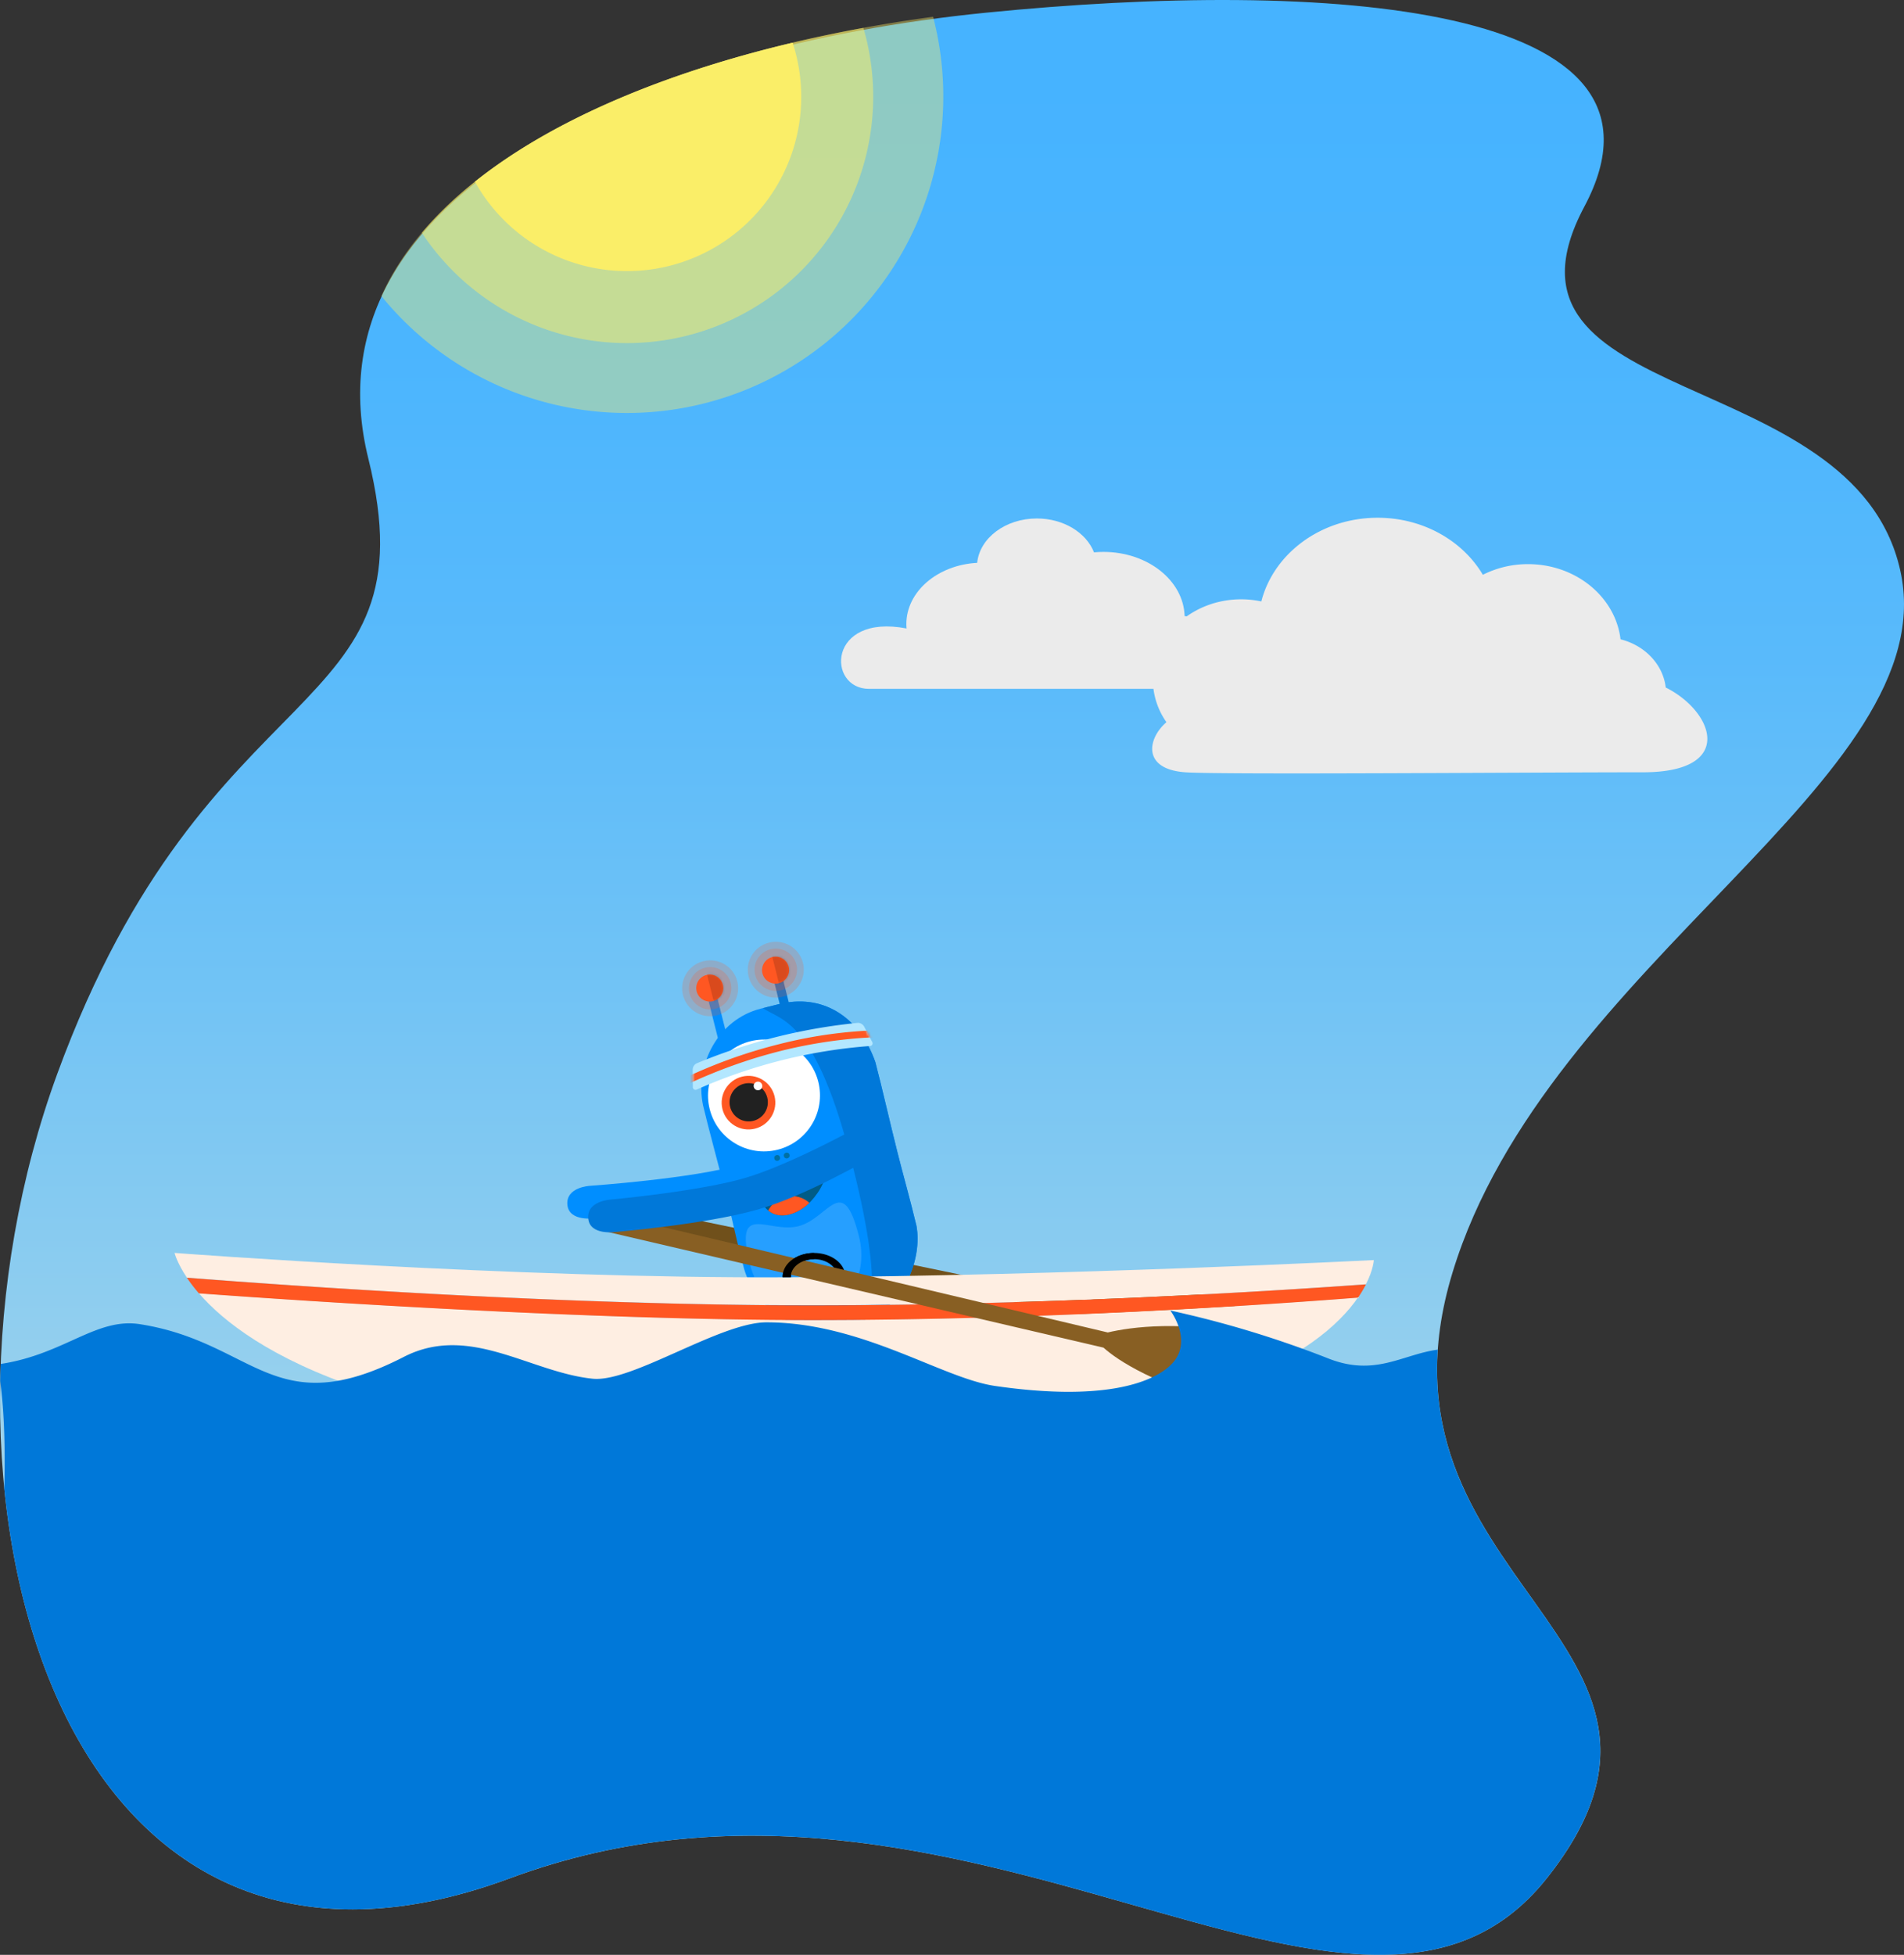 <?xml version="1.0" encoding="UTF-8"?>
<svg xmlns="http://www.w3.org/2000/svg" xmlns:xlink="http://www.w3.org/1999/xlink" viewBox="0 0 758.29 778.24">
  <rect x="0" y="0" width="758.29" height="778.24" fill="#333333" stroke="none"/>
  <defs>
    <linearGradient id="e3d4ec56-f396-43d0-910d-ebd8463ff30a" x1="379.14" y1="778.24" x2="379.14" y2="7.31" gradientUnits="userSpaceOnUse">
      <stop offset="0.05" stop-color="#d1e6e0"></stop>
      <stop offset="0.13" stop-color="#bddfe4"></stop>
      <stop offset="0.31" stop-color="#93cfee"></stop>
      <stop offset="0.5" stop-color="#71c3f5"></stop>
      <stop offset="0.67" stop-color="#59bafb"></stop>
      <stop offset="0.83" stop-color="#4bb5fe"></stop>
      <stop offset="0.97" stop-color="#46b3ff"></stop>
    </linearGradient>
    <mask id="a4edd9d0-544c-413f-9308-2fe977ca3185" x="264.24" y="407.22" width="91.26" height="35.61" maskUnits="userSpaceOnUse">
      <g id="badcb154-9e5c-4e24-9698-5be94176d2ec" data-name="mask-6">
        <path id="a2f9ec99-835d-4d5d-a96c-b3bcc183f544" data-name="path-5" d="M344.11,408.61a2.83,2.83,0,0,0-2.55-1.39,225,225,0,0,0-64.1,16.11,2.83,2.83,0,0,0-1.59,2.43l.06,6.93a1.08,1.08,0,0,0,1.62,1.05,207.91,207.91,0,0,1,68.85-17.3,1.07,1.07,0,0,0,.93-1.69Z" fill="#fff" fill-rule="evenodd"></path>
      </g>
    </mask>
    <mask id="e7fb892e-2c49-4f90-90d1-b04ec98abbec" x="303.5" y="377.83" width="13.9" height="14.76" maskUnits="userSpaceOnUse">
      <g id="bc7f7341-cddc-40de-9b33-5a1597dcab31" data-name="mask-8">
        <ellipse id="fca6689d-d781-441e-aec1-ef3b45b25f4a" data-name="path-7" cx="308.9" cy="386.19" rx="5.4" ry="5.37" transform="translate(-84.79 86.91) rotate(-14.1)" fill="#fff"></ellipse>
      </g>
    </mask>
    <mask id="adaf1eaf-cd73-4579-ad5a-4c15fd506ae5" x="278.25" y="385.07" width="12.52" height="14.59" maskUnits="userSpaceOnUse">
      <g id="a81ddd60-a939-479a-b39b-08ac8e20c687" data-name="mask-10">
        <ellipse id="bb0cd621-46ef-494f-a15c-dfae7fa4d17b" data-name="path-9" cx="283.15" cy="393.22" rx="4.87" ry="5.37" transform="translate(-87.28 80.84) rotate(-14.1)" fill="#fff"></ellipse>
      </g>
    </mask>
    <clipPath id="feab0d00-c25e-4cb4-a7ff-4db496eceb3e">
      <path d="M328.56,464.75c.91,4-1.44,9-5.79,13.7s-12.89,8.22-17.9,2.42c-16.91-19.55,12.44-9.59,20.35-17.31A2,2,0,0,1,328.56,464.75Z" fill="none" clip-rule="evenodd"></path>
    </clipPath>
    <clipPath id="b4819037-975f-42f6-bcde-331e51c9b8bd">
      <rect x="299.34" y="457.79" width="33.37" height="38.97" transform="translate(-98.21 82.22) rotate(-12.85)" fill="none"></rect>
    </clipPath>
    <clipPath id="a155cf4b-106e-4e77-a531-1c096b0b92a7">
      <rect x="298.71" y="464.27" width="31.71" height="20.63" transform="translate(-97.65 81.83) rotate(-12.85)" fill="none"></rect>
    </clipPath>
    <clipPath id="a9a3529f-d9af-4985-9ca4-ee7f81ee26fb">
      <ellipse cx="315.28" cy="486.62" rx="10.49" ry="10.42" transform="translate(-100.31 82.29) rotate(-12.85)" fill="none"></ellipse>
    </clipPath>
    <clipPath id="bde9df1c-303e-4450-b3fe-b3fa60bce5fd">
      <path d="M316,460.79a3.44,3.44,0,0,0-4.15-2.55l-9.71,2.21a3.44,3.44,0,0,0-2.64,4.1l1.13,4.93a3.44,3.44,0,0,0,4.15,2.55l9.71-2.21a3.45,3.45,0,0,0,2.63-4.1Z" fill="none" clip-rule="evenodd"></path>
    </clipPath>
  </defs>
  <g id="b2bf8dc6-d51f-48a0-a2a3-8a9b455f396f" data-name="Laag 2">
    <g id="e52059a4-3a14-44b8-993c-6f5f1e0676bd" data-name="Laag 2">
      <path d="M203,747.79c182.09-67.5,337.87,94.53,413,0s-75.09-117.67-37.53-241.13S775.54,309.88,756.76,226.9,587.82,163.25,631,82.23,527.75-8.45,392.6,5.06,120.41,76.44,146.69,182.55s-63.84,81-123.9,245S20.91,815.32,203,747.79Z" fill-rule="evenodd" fill="url(#e3d4ec56-f396-43d0-910d-ebd8463ff30a)"></path>
      <path d="M249.73,107.93A69.38,69.38,0,0,0,315.67,17C266,28.75,220.75,47.13,189.14,72.33A69.32,69.32,0,0,0,249.73,107.93Z" fill="#fbee69"></path>
      <path d="M249.73,136.59a98.11,98.11,0,0,0,94.13-125.5C270.54,24.48,202.73,51.46,168,92.67A97.92,97.92,0,0,0,249.73,136.59Z" fill="#fbee69" opacity="0.5"></path>
      <path d="M151.89,117.87A126,126,0,0,0,371.62,6.69C273.86,19.85,179.67,56.42,151.89,117.87Z" fill="#fbee69" opacity="0.4"></path>
    </g>
    <g id="e4067093-3c4c-4028-b526-431e98c96be8" data-name="Laag 1 kopie">
      <path d="M492.37,517.46c-30.35-5.45-50.57-2-59.68.39l-200.6-41.53-4.2,6.28L431.14,524c6,5.07,20.38,13.91,53.48,22.52C485,546.77,492.37,517.46,492.37,517.46Z" fill="#70501b"></path>
      <path d="M298.74,476.54C278,482.44,236.87,485,236.87,485s-10.25,1.52-10.9-5.34c-.67-7.07,8.9-7.56,8.9-7.56s41.85-2.93,59.86-8.47Z" fill="#008eff" fill-rule="evenodd"></path>
      <g id="e2e943d7-1b51-46e3-bdb9-75d6660922b2" data-name="Body">
        <g id="b2d3d2ff-0f48-48cb-95f1-422841df77ec" data-name="Rectangle-10">
          <path id="b3afe536-529f-4b8e-bc9e-6345dce492ef" data-name="path-1" d="M310.08,399.78,303,401.55c-17,4.27-26.41,22.4-23,38.52,2.3,9.64,5,19.2,9,35s4.27,18.95,7.39,30.2c4.8,16.38,21.51,27.33,38.52,23l7-1.77c17-4.27,25.65-24.45,23.05-38.52-2.62-10.89-5.42-20.68-7.57-29.25-3.46-13.76-5.89-24.78-8.8-35.92C342,404.16,327.08,395.51,310.08,399.78Z" fill="#008eff" fill-rule="evenodd"></path>
        </g>
      </g>
      <path d="M348.51,371.83,292.4,371l11.22,27.79a21.68,21.68,0,0,1,2.85,1.86l3.61-.9c17-4.27,31.94,4.38,38.52,23.05,2.91,11.14,5.34,22.16,8.8,35.92,2.15,8.57,5,18.36,7.57,29.25,2.38,12.86-4.65,30.83-18.87,37.08,8.67,8,41.57,36.32,56.11,20.16C419.05,526.54,348.51,371.83,348.51,371.83Z" fill="none"></path>
      <path d="M365,488c-2.62-10.89-5.42-20.68-7.57-29.25-3.46-13.76-5.89-24.78-8.8-35.92-6.58-18.67-21.52-27.32-38.52-23.05l-6.26,1.55c6.43,4.78,20.13,3.49,34.27,57.07,16.28,61.71,5.88,64.66,5.88,64.66s.77.76,2.13,2C360.32,518.83,367.35,500.86,365,488Z" fill="#0078d9"></path>
      <path id="b7cedbcf-205f-46e9-b50d-717f1a06d788" data-name="Oval-20" d="M326.79,523.29c-12,3-24.62-6-28.17-20.12-6.33-25.19,7.33-12,19.34-15s17.63-21.84,24.14,4.08C345.65,506.37,338.8,520.27,326.79,523.29Z" fill="#fff" fill-opacity="0.15" fill-rule="evenodd"></path>
      <g id="b6ab2444-e380-4d67-b5e9-8ef22bcdbefc" data-name="Oog">
        <ellipse id="e0f951bf-8cb0-457b-aa28-b61ce93da9c5" data-name="Oval-19" cx="304.29" cy="436.1" rx="22.3" ry="22.26" transform="translate(-97.09 87.29) rotate(-14.1)" fill="#fff"></ellipse>
        <ellipse id="b85e2810-c5e0-4c1f-b984-fd5cd7b450fe" data-name="Oval-19" cx="298.11" cy="438.96" rx="10.69" ry="10.67" transform="translate(-97.97 85.87) rotate(-14.1)" fill="#ff5722"></ellipse>
        <ellipse id="e59b61a9-07a3-48d4-b9bc-1f44cfdf52a4" data-name="Oval-19" cx="298.19" cy="438.82" rx="7.63" ry="7.62" transform="translate(-97.93 85.88) rotate(-14.1)" fill="#212121"></ellipse>
        <circle id="bd58bf53-32de-4279-91c3-7c6bf405d043" data-name="Oval-19" cx="301.89" cy="432.31" r="1.72" transform="translate(-96.24 86.59) rotate(-14.1)" fill="#fff"></circle>
      </g>
      <circle id="af75e91d-25bc-4071-8622-21ab645ae434" data-name="Oval-2" cx="313.34" cy="460.01" r="1.15" transform="translate(-102.64 90.21) rotate(-14.1)" fill="#0070a3"></circle>
      <circle id="f7d0385b-d509-4631-96a8-b4c17fa97560" data-name="Oval-2-Copy" cx="309.53" cy="460.97" r="1.15" transform="translate(-102.99 89.31) rotate(-14.1)" fill="#0070a3"></circle>
      <circle id="f7eeb227-7853-43bf-9eda-d2e9ca03d868" data-name="Oval-4" cx="321.47" cy="510.93" r="3.11" transform="translate(-114.8 93.73) rotate(-14.1)" fill="#268cde"></circle>
      <g id="b142b25b-6e7f-428d-9971-e7c3b9c5b4e8" data-name="Band">
        <g id="a04a9b52-00e4-4954-8ed3-c3f2de911d54" data-name="Rectangle-13">
          <path id="ee99d853-1a46-4a2e-b54d-7ee26bcf3044" data-name="path-5" d="M344.11,408.61a2.83,2.83,0,0,0-2.55-1.39,225,225,0,0,0-64.1,16.11,2.83,2.83,0,0,0-1.59,2.43l.06,6.93a1.08,1.08,0,0,0,1.62,1.05,207.91,207.91,0,0,1,68.85-17.3,1.07,1.07,0,0,0,.93-1.69Z" fill="#b3e7ff" fill-rule="evenodd"></path>
        </g>
        <g mask="url(#a4edd9d0-544c-413f-9308-2fe977ca3185)">
          <path id="e2c5f6d2-8681-448c-b3a3-81d04a73ebdf" data-name="Rectangle-13" d="M348.74,412.89h1.4l-2.22-1.18Zm-76.29,19.4.32-.34-.72.55.17-.09Zm-5.23,5.58-.37-1.45L266.2,439Zm81.52-25,4,5.84,2.74-.76-5.37-7.82A181.8,181.8,0,0,0,310,415.77a201.37,201.37,0,0,0-39.2,14.31l-6.57,7,1.45,5.75,2.59-.72-1.06-4.24,5.23-5.58.32-.16,2.16-1c2.36-1.11,5.07-2.31,8.09-3.54a203.16,203.16,0,0,1,27.65-9.15,191.69,191.69,0,0,1,28.09-4.86c3.11-.3,5.92-.49,8.38-.6Zm-81.52,25-1,1.08.65-2.53Zm5.23-5.58.32-.34-.72.55.17-.09Zm76.29-19.4h1.4l-2.22-1.18Zm-81.52,25,5.23-5.58.32-.16,2.16-1c2.36-1.11,5.07-2.31,8.09-3.54a203.16,203.16,0,0,1,27.65-9.15,191.69,191.69,0,0,1,28.09-4.86c3.11-.3,5.92-.49,8.38-.6l1.6-.06,4,5.84,2.74-.76-5.37-7.82A181.8,181.8,0,0,0,310,415.77a201.37,201.37,0,0,0-39.2,14.31l-6.57,7,1.45,5.75,2.59-.72Z" fill="#ff5722"></path>
        </g>
      </g>
      <g id="e6a40731-6883-4722-b885-290a4cef7953" data-name="Voelsprieten">
        <path id="bd91e703-063e-48da-94eb-0edd738759cc" data-name="Rectangle-14" d="M309.88,389.22l-.18,0c-.94.23-1.55,1-1.38,1.68l2.76,11a1.58,1.58,0,0,0,2,.83l.18,0c.94-.24,1.56-1,1.38-1.68l-2.76-11A1.59,1.59,0,0,0,309.88,389.22Z" fill="#0078d9" fill-rule="evenodd"></path>
        <rect id="e00906ab-abeb-4636-aca6-861c7608aa3e" data-name="Rectangle-14-Copy" x="284.04" y="396.1" width="3.68" height="18.81" rx="1.75" transform="translate(-90.19 81.88) rotate(-14.1)" fill="#008eff"></rect>
        <ellipse id="b34abcd6-9932-4d12-90ca-1e7a130858e8" data-name="Oval" cx="308.98" cy="386.04" rx="8.46" ry="8.43" transform="translate(-84.75 86.92) rotate(-14.1)" fill="#ff5722" opacity="0.2" style="isolation:isolate"></ellipse>
        <ellipse id="f012aa10-e01b-4f24-9710-77fa48b27c3d" data-name="Oval-Copy-2" cx="282.84" cy="393.42" rx="8.46" ry="8.43" transform="translate(-87.34 80.78) rotate(-14.1)" fill="#ff5722" opacity="0.2" style="isolation:isolate"></ellipse>
        <ellipse id="bba74a54-76a5-4228-bad2-0653b79edb43" data-name="Oval" cx="308.98" cy="386.04" rx="11.16" ry="11.12" transform="translate(-84.75 86.92) rotate(-14.1)" fill="#ff5722" opacity="0.2" style="isolation:isolate"></ellipse>
        <ellipse id="b511524c-c4ce-4b33-82a5-e01d8e401dfd" data-name="Oval-Copy-3" cx="282.84" cy="393.42" rx="11.16" ry="11.12" transform="translate(-87.34 80.78) rotate(-14.1)" fill="#ff5722" opacity="0.2" style="isolation:isolate"></ellipse>
        <g id="fea7f780-0704-4934-b30c-c3c783fb2644" data-name="Group-3">
          <g id="aee118e9-d4f2-491f-a93b-8804a2320cda" data-name="Oval">
            <ellipse id="f029a718-7b89-4ecc-96e1-194e592ac6fe" data-name="path-7" cx="308.9" cy="386.19" rx="5.39" ry="5.37" transform="translate(-84.79 86.91) rotate(-14.1)" fill="#ff5722"></ellipse>
          </g>
          <g mask="url(#e7fb892e-2c49-4f90-90d1-b04ec98abbec)">
            <polygon id="bff839f1-4e95-4dad-8129-d0dfae35a109" data-name="Rectangle-2" points="307.23 379.56 314.13 377.82 317.4 390.86 310.5 392.59 307.23 379.56" fill-opacity="0.15" fill-rule="evenodd"></polygon>
          </g>
        </g>
        <g id="b8857045-a890-4870-a9c7-17a2f41e1fb0" data-name="Group-4">
          <g id="f3a8351b-9d14-4ab3-8be4-80ba8ecadcf8" data-name="Oval-Copy">
            <ellipse id="f9f81d4e-95cc-478b-be72-47d9ebc5069a" data-name="path-9" cx="282.69" cy="393.33" rx="5.39" ry="5.37" transform="translate(-87.32 80.74) rotate(-14.1)" fill="#ff5722"></ellipse>
          </g>
          <g mask="url(#adaf1eaf-cd73-4579-ad5a-4c15fd506ae5)">
            <rect id="a5e00524-3ae7-4654-9a6a-248c9d903abe" data-name="Rectangle-2" x="282.81" y="385.65" width="6.42" height="13.44" transform="translate(-86.99 81.52) rotate(-14.1)" fill-opacity="0.15"></rect>
          </g>
        </g>
      </g>
      <g clip-path="url(#feab0d00-c25e-4cb4-a7ff-4db496eceb3e)">
        <g style="isolation:isolate">
          <g clip-path="url(#b4819037-975f-42f6-bcde-331e51c9b8bd)">
            <g clip-path="url(#a155cf4b-106e-4e77-a531-1c096b0b92a7)">
              <rect x="298.89" y="464.07" width="33.16" height="20.62" transform="translate(-97.58 82.02) rotate(-12.85)" fill="#005c87"></rect>
            </g>
            <g clip-path="url(#a9a3529f-d9af-4985-9ca4-ee7f81ee26fb)">
              <g clip-path="url(#a155cf4b-106e-4e77-a531-1c096b0b92a7)">
                <rect x="303.13" y="474.56" width="24.31" height="24.11" transform="translate(-100.31 82.29) rotate(-12.85)" fill="#ff5722"></rect>
              </g>
            </g>
            <g clip-path="url(#bde9df1c-303e-4450-b3fe-b3fa60bce5fd)">
              <g clip-path="url(#a155cf4b-106e-4e77-a531-1c096b0b92a7)">
                <rect x="298.22" y="457.56" width="20.26" height="15.15" transform="translate(-95.71 80.21) rotate(-12.85)" fill="#fff"></rect>
              </g>
            </g>
          </g>
        </g>
      </g>
    </g>
    <g id="be46ecda-68bb-4e72-a4eb-ee8ff13391e5" data-name="Laag 3">
      <path d="M544,511.28c3-5.85,3.14-9.63,3.14-9.63s-122.69,6.28-232.82,6.85-244.8-9.7-244.8-9.7.9,3.85,4.91,9.83c41.3,3.27,149.88,11,248.56,11C416.73,519.68,505.5,514.08,544,511.28Z" fill="#feeee2"></path>
      <path d="M79.2,514.86c19.31,22.28,75.68,59.83,236.24,59.83,162,0,210.73-36.78,225.39-58.14-38.81,3-125.85,8.94-217.52,8.94C234.83,525.49,124.58,518.17,79.2,514.86Z" fill="#feeee2"></path>
      <path d="M323,519.68c-98.68,0-207.26-7.78-248.56-11a63.8,63.8,0,0,0,4.79,6.23c45.38,3.31,155.63,10.63,244.11,10.63,91.67,0,178.71-5.9,217.52-8.94a46.71,46.71,0,0,0,3.15-5.27C505.5,514.08,416.73,519.68,323,519.68Z" fill="#ff5722"></path>
      <path d="M315,508.42s0-.09,0-.13c0-3.85,4.12-7,9.2-7s9.13,3.07,9.19,6.88l3.26-.05c-.1-5.15-5.63-9.3-12.45-9.3s-12.46,4.23-12.46,9.45a.86.86,0,0,0,0,.16Z"></path>
      <path d="M500.86,531.78c-30.19-6.32-50.5-3.47-59.67-1.31L241.86,483.22l-4.38,6.17,202,47.12c5.85,5.25,20,14.49,52.83,24C492.62,560.86,500.86,531.78,500.86,531.78Z" fill="#885f23"></path>
      <path d="M324.14,498.84c-6.88,0-12.46,4.23-12.46,9.45a.86.86,0,0,0,0,.16l3.26,0s0-.09,0-.13c0-3.85,4.12-7,9.2-7"></path>
      <path d="M351.91,458.44c-7.55,3.78-30.63,17.55-50.25,23.13-20.77,5.9-56.48,8.89-56.48,8.89s-10.25,1.52-10.9-5.33c-.67-7.07,8.9-7.56,8.9-7.56s36.46-3.34,54.47-8.88c19.31-5.94,47.66-21.91,47.66-21.91S353.24,457.78,351.91,458.44Z" fill="#0078d9" fill-rule="evenodd"></path>
      <path d="M572.59,537.32c-14.21,1.9-25,10.93-43.78,3.42a412.24,412.24,0,0,0-62.7-19s9.44,12.46.29,21.53c-7.43,7.36-27.34,14.72-70.14,8.49-21.16-3.08-53.06-25.32-91-25.32-18.53,0-53.58,24-69.18,22.45-25-2.54-49.11-22.11-75.27-8.69-51.78,26.57-59.3-5.79-104.92-13C38.4,524.36,25.71,539.14.29,543q-.13,3.42-.2,6.82c1.67,12.82,2,27.25,1.61,42.63C12.88,705.22,79.4,793.63,203,747.79c182.09-67.5,337.87,94.53,413,0C684.39,661.67,565.81,634.79,572.59,537.32Z" fill="#0078d9"></path>
      <path d="M663.4,273.71c-1.08-9.24-8.36-16.79-18-19.19-2-16.83-17.74-29.93-36.84-29.93a39.8,39.8,0,0,0-18,4.24c-8-13.52-23.78-22.71-41.9-22.71-22.55,0-41.43,14.23-46.32,33.32a38.53,38.53,0,0,0-8-.85c-19.45,0-35.21,14.29-35.21,31.92a29.59,29.59,0,0,0,5.42,17c-7.61,6.56-9.75,18.75,7.55,19.95,14.78,1,135.28,0,182.22,0C691.46,307.46,682.53,283.24,663.4,273.71Z" fill="#ebebeb"></path>
      <path d="M361.05,250.2c-.05-.57-.09-1.14-.09-1.72,0-13,12.46-23.56,28.21-24.41,1-9.89,11.28-17.66,23.77-17.66,10.67,0,19.7,5.67,22.76,13.49,1.23-.12,2.48-.18,3.76-.18,17.59,0,31.9,11.37,32.33,25.53,6.31.95,11.15,5.25,11.63,10.53H484c19.1,0,23.87,18.46,1.06,18.46H346.11C329.25,274.24,329.46,244.13,361.05,250.2Z" fill="#ebebeb"></path>
    </g>
  </g>
</svg>
